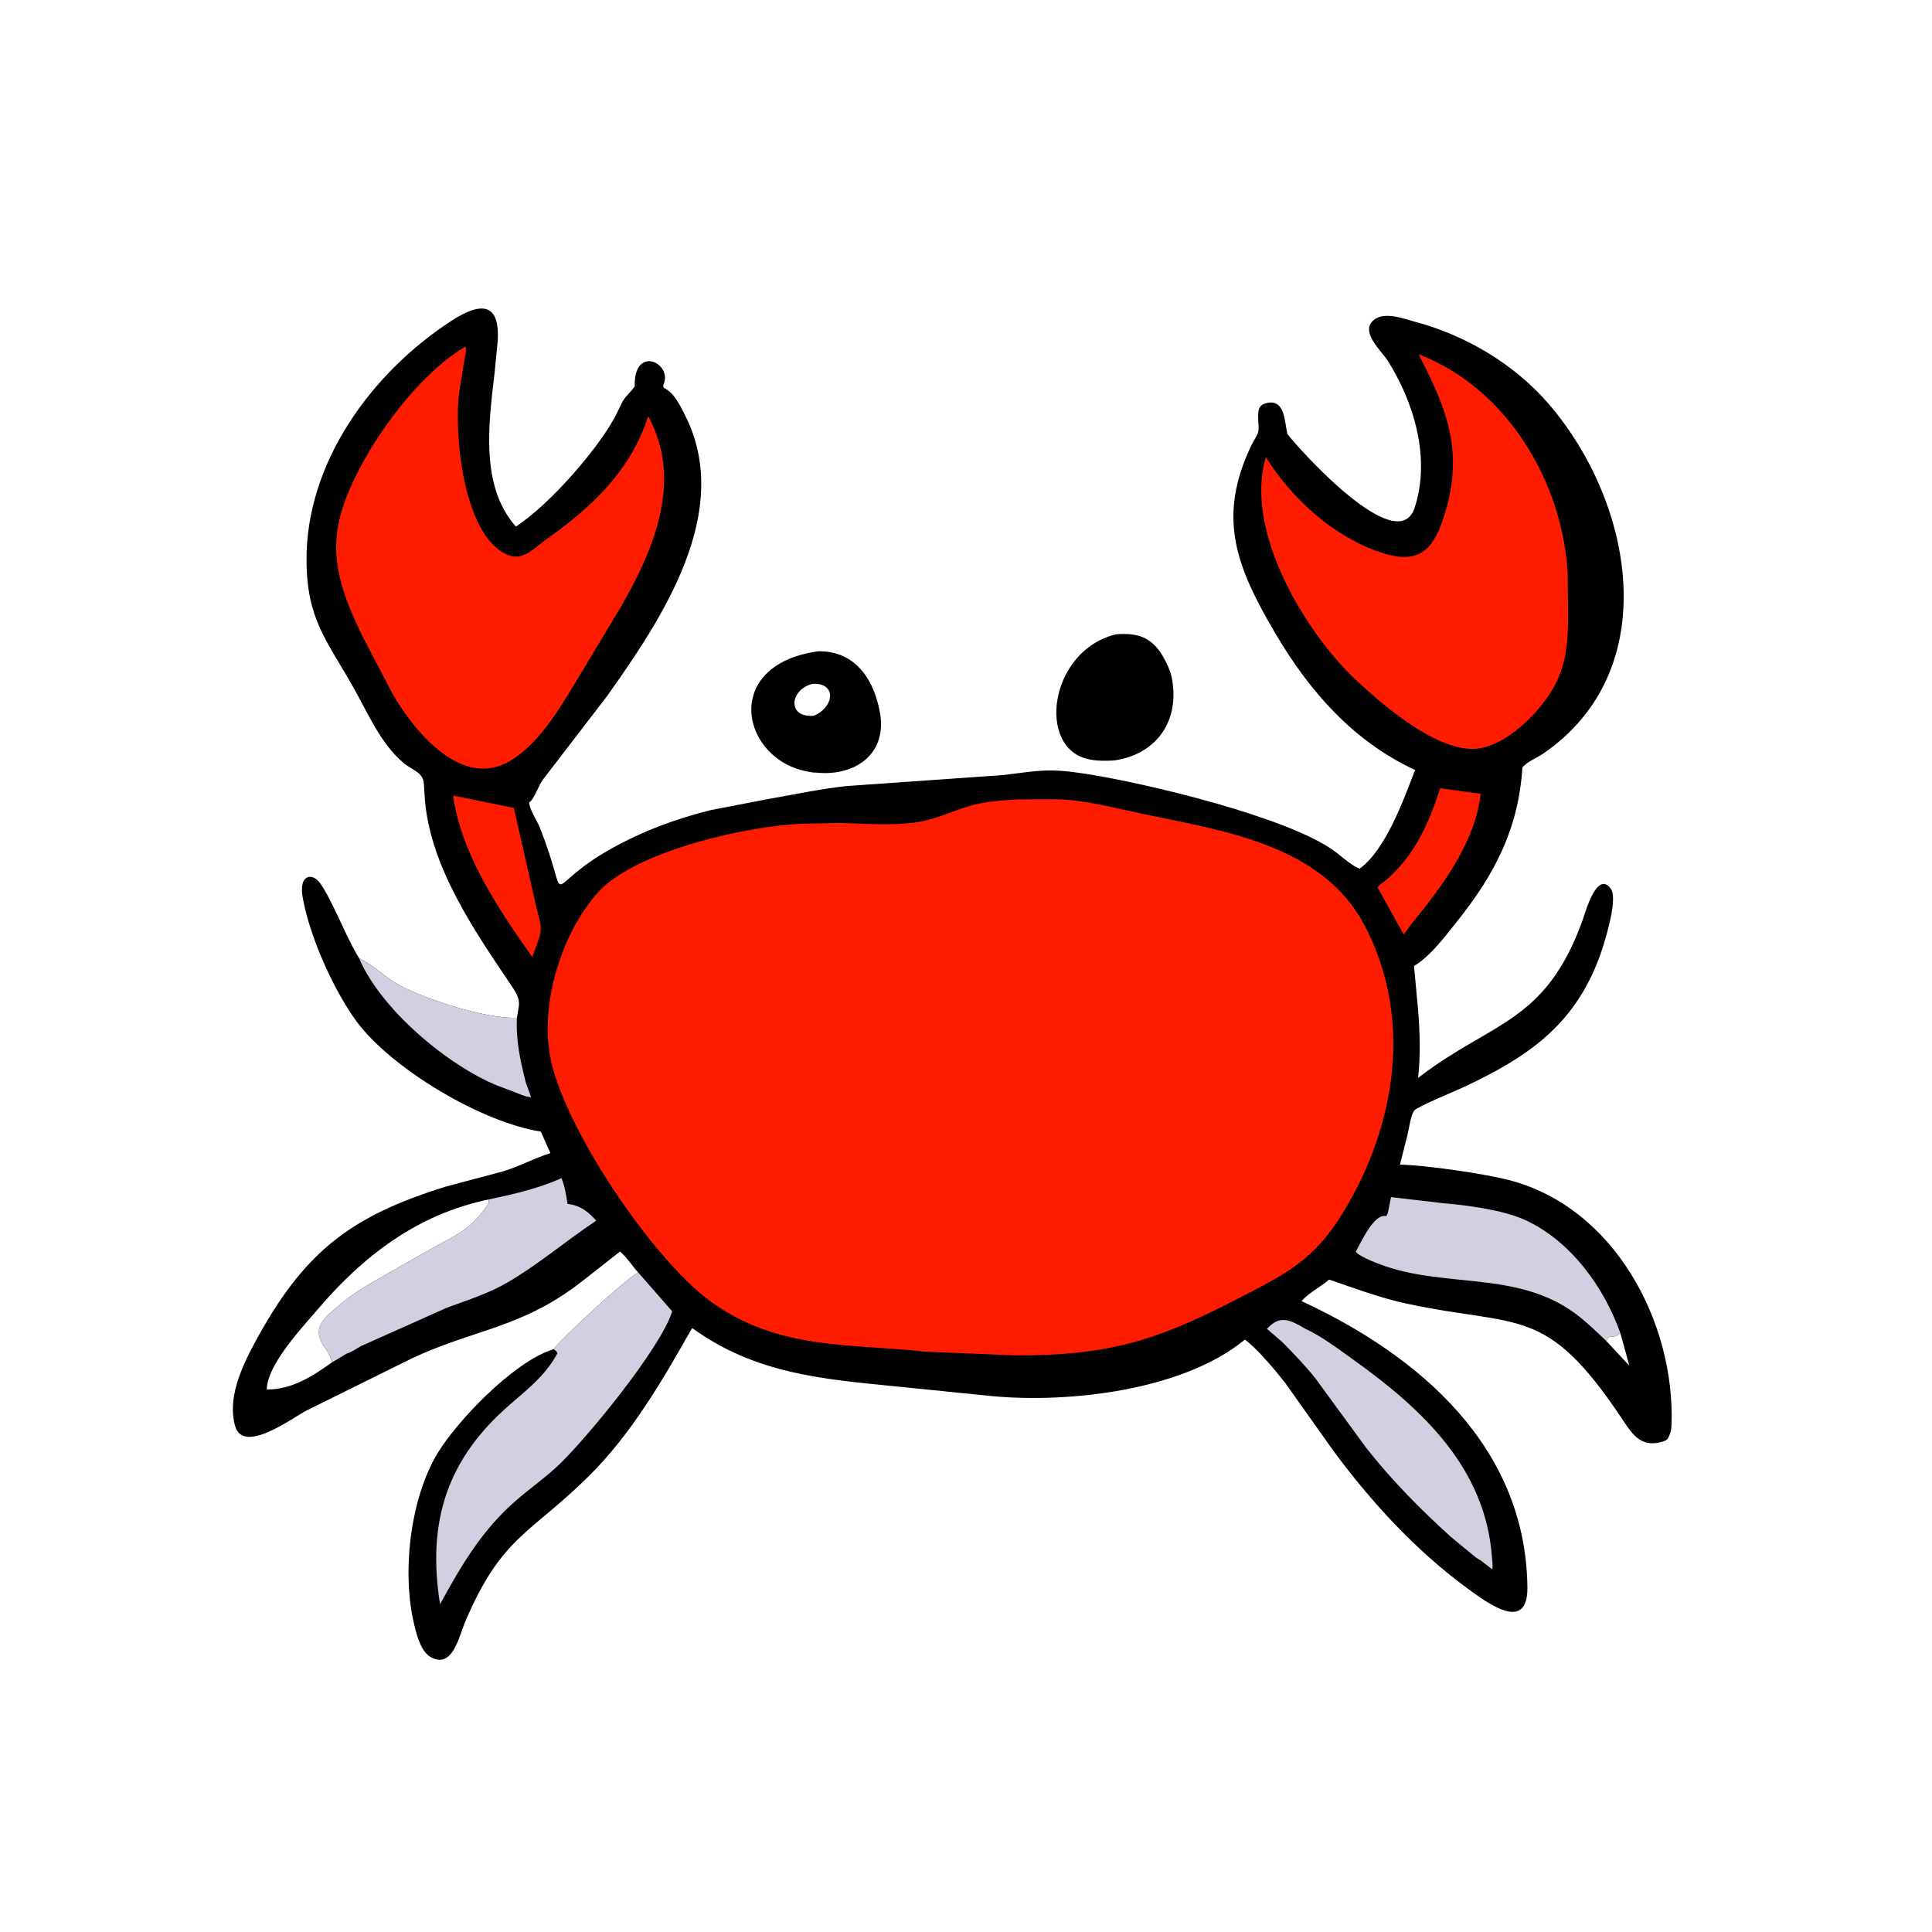 <svg version="1.1" xmlns="http://www.w3.org/2000/svg" style="display: block;" viewBox="0 0 2048 2048" width="640" height="640">
<path transform="translate(0,0)" fill="rgb(0,0,0)" d="M 1183.4 672.331 C 1207.79 670.57 1222.57 676.231 1234.7 699.291 L 1235.5 700.842 C 1239.13 707.769 1241.87 714.909 1242.88 722.694 L 1243.1 724.5 C 1248.86 767.913 1223.38 800.115 1180.91 806.138 C 1172.61 806.531 1164.6 806.841 1156.3 805.267 L 1155 805.011 C 1098.34 794.595 1111.55 689.269 1183.4 672.331 z"/>
<path transform="translate(0,0)" fill="rgb(0,0,0)" d="M 867.093 690.403 C 903.963 689.589 924.757 716.678 931.978 751.34 L 932.31 753 C 941.951 798.677 906.916 823.416 864.911 818.972 C 862.791 819.275 859.462 818.426 857.328 818.076 C 785.987 806.397 763.173 705.083 867.093 690.403 z M 860.747 725.011 C 837.093 731.387 834.137 761.123 862.698 758.73 C 885.09 749.211 886.828 722.88 860.747 725.011 z"/>
<path transform="translate(0,0)" fill="rgb(0,0,0)" d="M 547.967 1078.81 L 549.644 1068.78 C 551.795 1058.82 546.763 1051.7 541.5 1043.89 C 502.924 986.704 457.102 920.258 450.544 849.431 L 449.34 831.24 C 448.528 818.248 437.602 817.024 427.681 808.648 C 403.413 788.16 390.043 756.062 374.766 728.988 C 346.249 678.446 325.266 656.594 324.924 594.073 C 324.355 490.341 393.757 395.317 478.151 340.318 C 509.909 319.621 530.08 320.585 527.578 361.419 L 524.243 395.549 C 518.143 448 508.641 515.257 546.828 558.134 C 582.41 535.552 638.777 470.968 655.103 435.5 C 663.616 417.006 662.174 423.822 672.813 409.604 L 672.794 408.37 C 672.429 364.949 714.213 385.303 703.021 408.5 L 703.61 411.114 C 714.24 415.715 720.833 429.653 725.859 439.48 C 778.416 542.247 701.202 656.493 643.712 737.609 L 575.847 826 C 570.647 832.537 566.393 847.393 561.01 850.5 C 560.865 857.619 569.114 869.448 571.928 876.5 C 607.205 964.935 570.896 942.719 647.864 899.665 C 681.181 881.028 717.16 867.587 754.202 858.575 L 812.762 847.31 C 840.799 842.378 868.68 836.444 897 833.275 L 1063 821.639 C 1101.84 816.877 1111.39 814.067 1151.7 820.395 C 1217.72 830.755 1363.62 866.088 1413.28 901.287 C 1422.06 907.514 1431.36 916.775 1441.25 920.892 C 1469.25 900.459 1488.11 847.001 1500.06 816.223 L 1499.07 815.769 C 1433.86 785.168 1388.09 732.691 1352.15 671.794 C 1309.96 600.306 1290 548.282 1326.6 471.844 C 1328.71 467.439 1332.49 462.434 1333.74 457.82 C 1335.74 450.412 1329.66 432.134 1339.32 428.408 C 1352.94 423.155 1358.85 430.446 1361.6 442.951 L 1364.64 460.015 C 1377.25 476.468 1481.64 592.659 1499.57 538.215 C 1516.72 486.131 1499.11 426.415 1470.75 381.924 C 1464.33 371.859 1442.32 352.625 1455.27 340.075 C 1466.22 329.467 1487.12 337.631 1499.52 340.928 C 1553.56 355.294 1605.56 386.038 1642.14 428.711 C 1731.85 533.376 1764.74 711.117 1635.25 799.261 C 1629.35 803.274 1617.78 807.972 1613.8 813.661 C 1609.73 877.659 1585.03 926.086 1544.85 976.343 C 1532.15 992.223 1516.59 1013.44 1498.92 1024.02 L 1503.22 1070.5 C 1505.23 1093.42 1505.85 1119.84 1503.23 1142.65 L 1504.8 1141.43 C 1582.07 1082.34 1638.27 1084.61 1677.68 975.281 C 1679.94 969.017 1692.83 921.284 1707.72 942.394 C 1715.71 953.721 1699.69 1003.23 1695.35 1014.9 C 1668.21 1087.77 1618.33 1121.17 1550.59 1152.84 C 1542.91 1156.43 1502.9 1172.89 1499.38 1177.03 C 1495.37 1181.73 1493.52 1196.94 1492.01 1203 L 1484.02 1234.56 C 1511.65 1235.15 1573.27 1244.1 1599.85 1251 C 1711 1279.87 1775.56 1400.97 1771.9 1510 C 1771.74 1514.79 1771.13 1518.68 1768.93 1523 L 1768.09 1524.72 C 1767.09 1526.71 1763.94 1527.77 1761.83 1528.37 C 1738.48 1534.99 1729.71 1519.42 1718.27 1502.32 C 1638.5 1383.04 1610.28 1407.27 1492.41 1382.19 C 1463.81 1376.1 1436.49 1365.89 1408.94 1356.38 L 1408.1 1357.1 C 1399.43 1364.43 1386.99 1370.69 1379.72 1379.24 C 1504.62 1437.07 1617.41 1533.6 1619.12 1682.55 C 1619.68 1731.71 1576.58 1699.19 1555.13 1683.47 C 1500.38 1643.33 1452.88 1591.51 1412.79 1537 L 1362.23 1465.73 C 1352.43 1453.26 1332.58 1429.45 1319.65 1420 C 1253.95 1474.22 1132.56 1487.56 1051.81 1479.94 L 947.5 1469.43 C 869.846 1461.72 800.283 1455.73 734.272 1408.16 L 733.292 1408.41 C 702.273 1463.31 669.375 1519.99 624.206 1564.71 C 561.501 1626.79 531.678 1628.22 492.757 1720 C 486.502 1734.75 479.848 1769.57 456.617 1756.6 C 446.438 1750.92 442.057 1734.21 439.408 1723.61 C 425.495 1667.91 434.709 1588.27 464.025 1540.19 C 484.989 1505.82 541.792 1446.85 582 1431.91 L 586.797 1430.1 C 597.581 1416.63 660.112 1358.63 676.423 1348.75 C 669.946 1341.85 664.52 1332.61 657.234 1326.68 L 618.859 1356.84 C 553.606 1408.42 504.181 1408.09 435.969 1440.25 L 324.499 1495.44 C 310.557 1502.69 258.38 1541.85 249.415 1512.14 C 240.768 1483.49 255.475 1450.66 268.777 1425.74 C 321.348 1327.24 371.06 1289.32 472.875 1257.75 L 532.896 1241.79 C 550.451 1236.64 566.242 1227.63 583.473 1222.4 L 573.258 1199.53 C 509.773 1189.65 413.77 1131.93 377.381 1081.97 C 353.468 1049.14 328.042 992.444 320.8 951 C 316.54 926.623 331.345 924.62 339.595 936.557 C 353.283 956.363 365.925 991.68 380.6 1015.66 L 381.66 1016.19 C 395.404 1023.17 407.363 1034.98 420.89 1042.89 C 446.87 1058.08 516.06 1080.68 547.967 1078.81 z M 351.838 1444.27 L 351.345 1442.4 C 350.18 1437.58 348.242 1434.43 345.589 1430.31 C 328.427 1407.73 343.367 1397.24 361.749 1381.73 C 375.533 1370.1 392.725 1360.44 408.388 1351.48 L 456.187 1324.27 C 485.588 1308.03 499.094 1303.46 517.972 1275.64 L 518.27 1271.41 C 442.664 1287.07 385.062 1331.1 335.796 1389.1 C 319.856 1407.86 283.006 1446.84 282.83 1472.93 C 309.35 1473.11 330.983 1459.02 351.838 1444.27 z M 1717.78 1413.52 L 1713.67 1415.85 C 1708.64 1418.37 1705.63 1414.37 1702.77 1421.46 L 1727.15 1447.7 L 1717.78 1413.52 z"/>
<path transform="translate(0,0)" fill="rgb(255,28,0)" d="M 1526.6 835.561 L 1569.64 841.483 C 1563.43 893.758 1528.34 940.13 1496.01 979.636 L 1487.98 990.639 L 1460.35 940.804 C 1462.08 937.778 1466.73 935.071 1469.42 932.762 C 1499.35 907.156 1514.86 872.473 1526.6 835.561 z"/>
<path transform="translate(0,0)" fill="rgb(255,28,0)" d="M 480.377 843.33 L 544.712 856.45 L 568.818 962.881 C 574.366 983.574 575.481 984.768 567.631 1005.27 L 564.172 1014.51 C 529.182 964.726 488.685 905.253 480.377 843.33 z"/>
<path transform="translate(0,0)" fill="rgb(209,208,224)" d="M 380.6 1015.66 L 381.66 1016.19 C 395.404 1023.17 407.363 1034.98 420.89 1042.89 C 446.87 1058.08 516.06 1080.68 547.967 1078.81 C 546.692 1102.27 551.595 1124.77 557.358 1147.34 L 562.943 1163.06 C 558.132 1163.25 548.457 1158.74 543.752 1157.01 L 527.5 1150.88 C 475.023 1129.63 403.766 1070.29 380.6 1015.66 z"/>
<path transform="translate(0,0)" fill="rgb(209,208,224)" d="M 1359.7 1423.01 L 1343.04 1408.67 C 1357.23 1392.81 1368.72 1399.86 1383.77 1408.59 C 1401.43 1416.83 1418.48 1429.83 1434.33 1441.15 C 1507.84 1493.68 1574.82 1556.23 1581.56 1651 C 1581.79 1654.87 1582.73 1659.85 1581.86 1663.58 L 1568.83 1653.56 C 1565.85 1652.42 1562.22 1648.97 1559.64 1647.02 L 1537.89 1629.05 C 1505.79 1600.07 1474.72 1568.57 1448.03 1534.5 L 1394.53 1461.32 C 1383.68 1447.58 1371.88 1435.52 1359.7 1423.01 z"/>
<path transform="translate(0,0)" fill="rgb(209,208,224)" d="M 1471.18 1285.84 L 1474.53 1269 L 1528.22 1275.26 C 1554.73 1277.58 1592.57 1282.3 1616.5 1293.18 C 1664.85 1315.14 1700.57 1364.61 1717.78 1413.52 L 1713.67 1415.85 C 1708.64 1418.37 1705.63 1414.37 1702.77 1421.46 C 1691.72 1411.1 1680.84 1400.34 1668.54 1391.46 C 1606.59 1346.73 1529.6 1365.81 1462.38 1340.05 C 1457.39 1338.13 1439.32 1331.19 1437.29 1326.66 C 1442.57 1317.2 1456.56 1285.75 1469.58 1289.18 L 1471.18 1285.84 z"/>
<path transform="translate(0,0)" fill="rgb(209,208,224)" d="M 518.27 1271.41 C 544.761 1265.77 570.297 1260.01 595.192 1248.95 C 598.868 1257.78 600.112 1266.8 601.595 1276.19 L 603.099 1276.39 C 615.497 1278.09 623.995 1284.81 632.006 1293.98 C 600.263 1315.05 570.859 1340.32 537.934 1359.48 C 517.69 1371.25 495.514 1378.16 473.66 1386.24 L 382.512 1426.99 C 379.188 1428.75 371.368 1434.19 368.028 1434.58 L 351.838 1444.27 L 351.345 1442.4 C 350.18 1437.58 348.242 1434.43 345.589 1430.31 C 328.427 1407.73 343.367 1397.24 361.749 1381.73 C 375.533 1370.1 392.725 1360.44 408.388 1351.48 L 456.187 1324.27 C 485.588 1308.03 499.094 1303.46 517.972 1275.64 L 518.27 1271.41 z"/>
<path transform="translate(0,0)" fill="rgb(209,208,224)" d="M 676.423 1348.75 L 712.553 1390.06 C 700.295 1429.72 619.832 1527.21 591.234 1553.9 C 577.318 1566.89 561.814 1577.83 547.42 1590.22 C 511.524 1621.11 488.901 1659.32 466.481 1700.56 C 452.313 1612.06 474.601 1545.94 540.524 1488.9 C 560.003 1472.04 578.517 1457.59 590.926 1434.5 C 589.865 1432.2 588.748 1431.58 586.797 1430.1 C 597.581 1416.63 660.112 1358.63 676.423 1348.75 z"/>
<path transform="translate(0,0)" fill="rgb(255,28,0)" d="M 1503.66 375.486 C 1596.99 411.184 1656.07 510.099 1661.77 607.182 L 1662.27 651.667 C 1662.11 694.148 1658.14 720.651 1627.93 754.749 C 1612.77 771.856 1586.73 793.007 1562.88 793.837 C 1519.5 795.346 1461.42 743.77 1432.64 716.3 C 1380.94 665.057 1319.03 561.45 1341.84 484.655 C 1368.78 527.624 1411.25 566.723 1459.35 584.134 C 1500.42 598.998 1517.94 587.655 1530.78 547.132 C 1552.48 478.633 1533.8 433.554 1503.66 375.486 z"/>
<path transform="translate(0,0)" fill="rgb(255,28,0)" d="M 493.264 367.5 C 494.965 370.296 493.212 375.943 492.713 379.176 L 487.047 414.135 C 480.66 456.935 490.496 571.105 539.952 588.811 C 555.386 594.337 568.115 579.455 579.544 571.414 C 626.337 538.488 668.376 499.01 686.578 442.692 L 686.934 441.557 C 688.661 443.007 689.647 445.97 690.615 447.999 C 722.332 514.489 691.925 584.797 657.851 643.837 L 618.326 709.612 C 598.169 742.691 575.031 785.739 541.235 806.314 C 489.984 837.516 439.49 775.576 416.626 736.378 L 384.542 675.077 C 364.072 632.547 348.183 593.751 360.968 546.026 C 376.727 487.193 438.431 399.282 493.264 367.5 z"/>
<path transform="translate(0,0)" fill="rgb(255,28,0)" d="M 1078.29 847.366 L 1123.5 847.322 C 1152.46 848.55 1182.44 856.694 1210.74 862.628 C 1296.64 880.645 1401.61 895.289 1446.64 981.213 C 1497.65 1078.55 1480.26 1191.81 1424.63 1283.85 C 1392.53 1336.97 1362.58 1350.67 1307.88 1378.84 C 1223.9 1422.07 1172.7 1437.09 1076.16 1436.78 L 981.443 1432.89 C 900.773 1423.91 824.385 1431.78 752.667 1379.13 C 689.93 1333.08 594.878 1190.78 582.684 1117.5 L 580.966 1102.77 C 577.3 1049.67 598.203 986.794 633.073 946.846 C 671.161 903.211 788.458 875.912 849.418 873.221 L 891.34 872.346 C 917.109 873.062 943.734 875.268 969.375 871.995 C 990.56 869.291 1008.22 860.086 1028.29 854.225 C 1044.74 849.42 1061.31 848.531 1078.29 847.366 z"/>
</svg>
